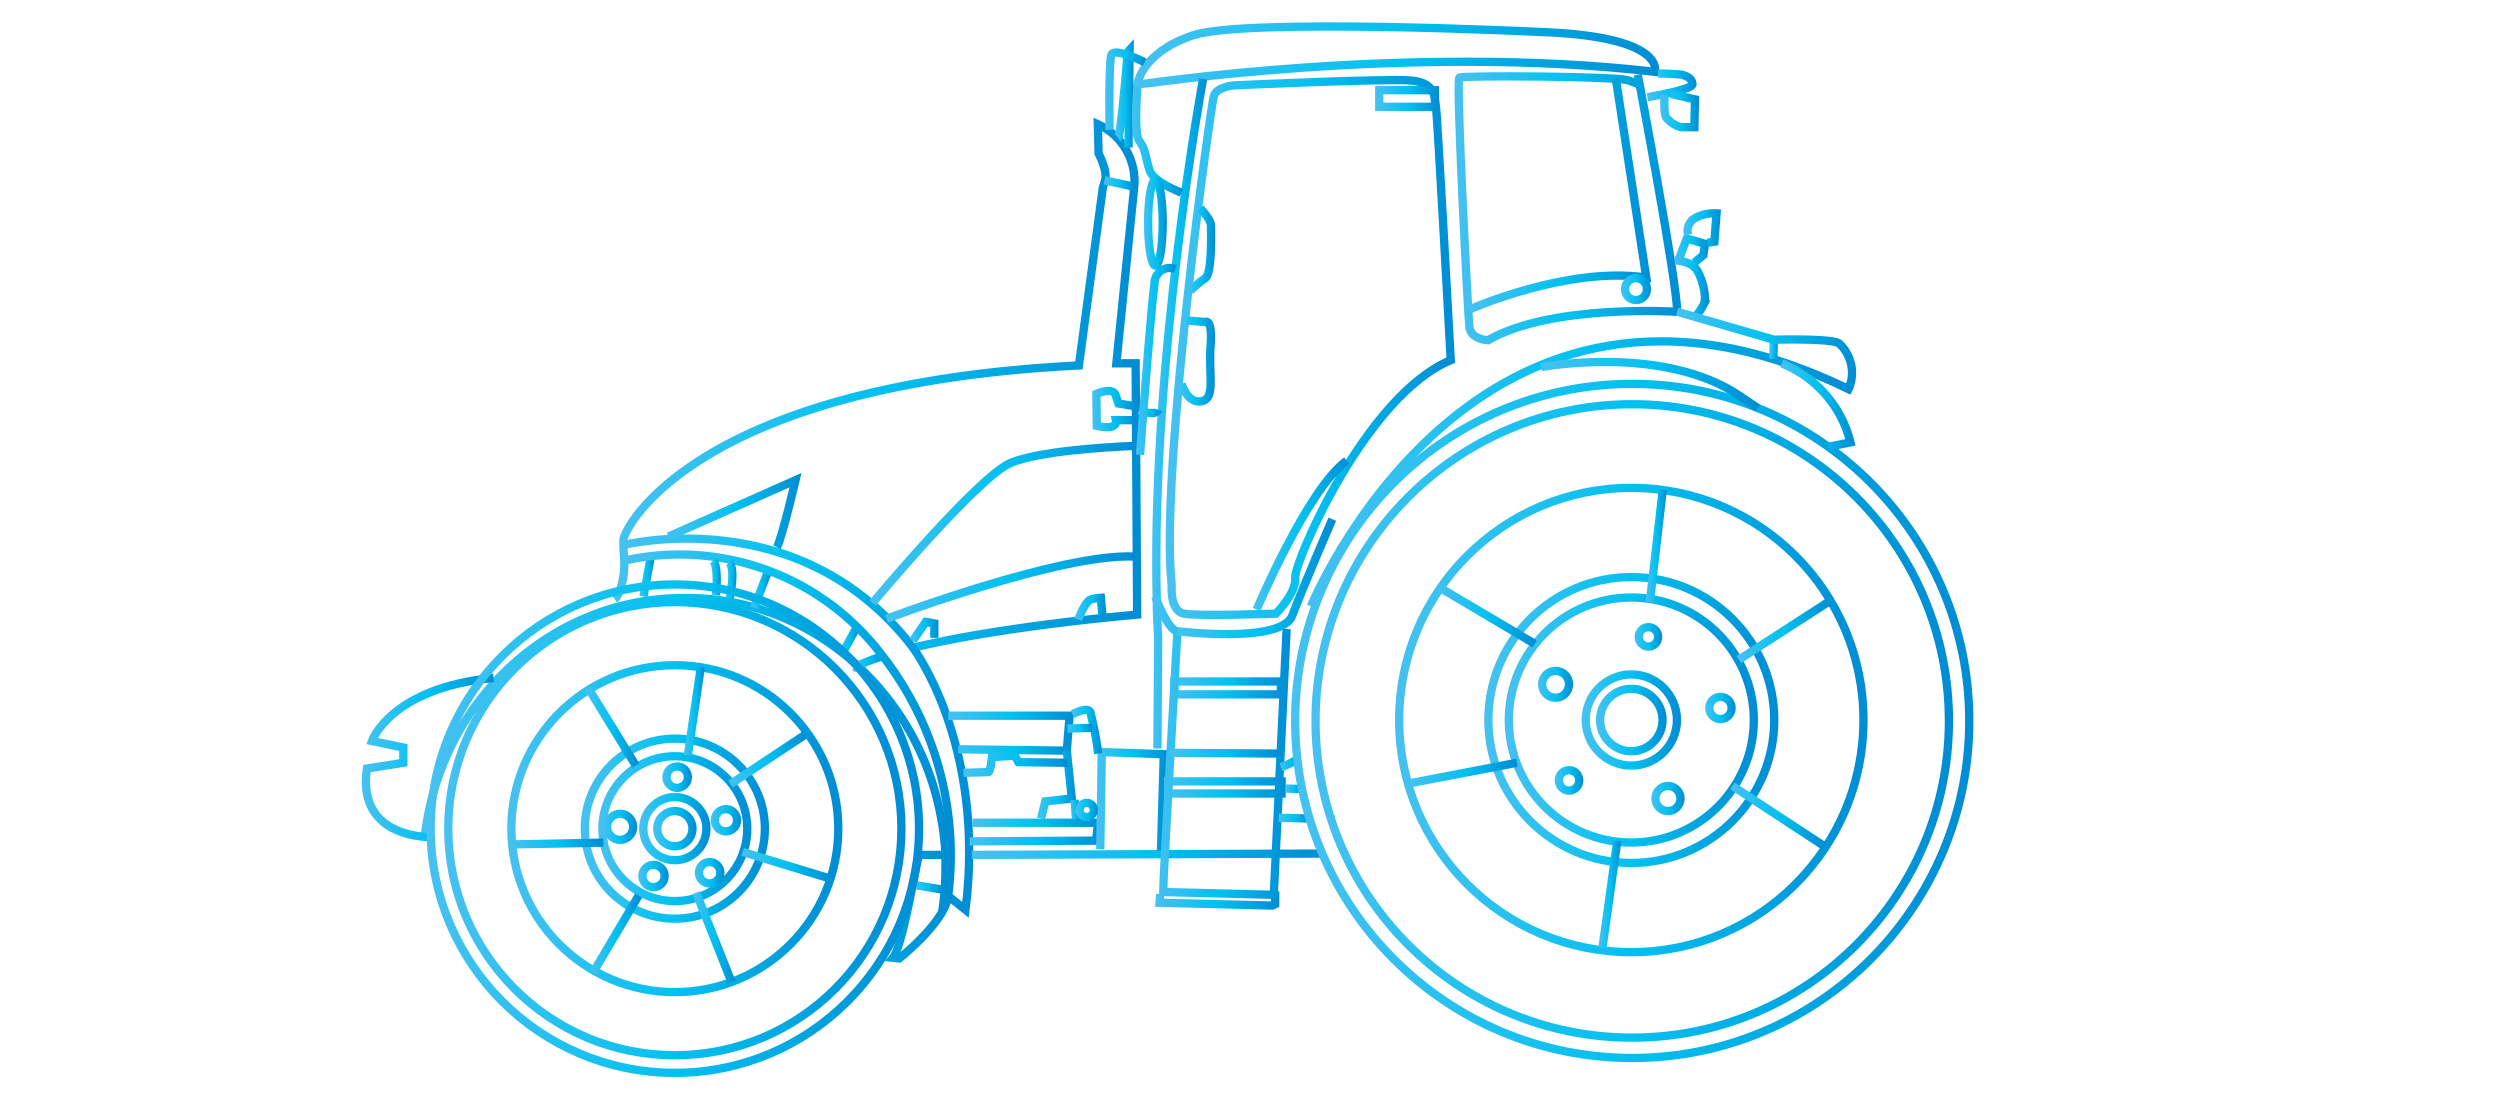 <svg id="bfe05e45-d556-48d5-a891-3e27ae378c4d" data-name="Ebene 1" xmlns="http://www.w3.org/2000/svg" xmlns:xlink="http://www.w3.org/1999/xlink" width="301" height="133" viewBox="0 0 301 133"><defs><linearGradient id="b31ff7ce-f381-4cb2-b5fa-18c594482438" x1="50.65" y1="90.6" x2="114.33" y2="90.6" gradientUnits="userSpaceOnUse"><stop offset="0" stop-color="#47c1f0"/><stop offset="0.5" stop-color="#02c1ef"/><stop offset="1" stop-color="#008cd3"/></linearGradient><linearGradient id="b7d0ea22-4bf7-4e6f-a8a2-b7267b7bd2b4" x1="102.54" y1="79.7" x2="106.43" y2="79.7" xlink:href="#b31ff7ce-f381-4cb2-b5fa-18c594482438"/><linearGradient id="a8e2d2d0-110d-4a25-963d-5af239fdcda2" x1="73.76" y1="46.32" x2="137.36" y2="46.32" xlink:href="#b31ff7ce-f381-4cb2-b5fa-18c594482438"/><linearGradient id="fa476411-3417-4c9f-bdfa-60e8ca793768" x1="74.86" y1="87.42" x2="117.17" y2="87.42" xlink:href="#b31ff7ce-f381-4cb2-b5fa-18c594482438"/><linearGradient id="ec8d35ba-1674-42c0-8ca3-3b66e5a5a9eb" x1="43.59" y1="91.2" x2="59.47" y2="91.2" xlink:href="#b31ff7ce-f381-4cb2-b5fa-18c594482438"/><linearGradient id="bbcf9d8e-8bec-458b-8028-9cad93fc2b45" x1="76.98" y1="69.5" x2="78.82" y2="69.5" xlink:href="#b31ff7ce-f381-4cb2-b5fa-18c594482438"/><linearGradient id="b43cb368-a8a7-4bb0-9ab9-fbddfb5ff254" x1="80.28" y1="61.54" x2="96.49" y2="61.54" xlink:href="#b31ff7ce-f381-4cb2-b5fa-18c594482438"/><linearGradient id="fa85f6c1-4e53-4256-a73f-084bdf628c70" x1="90.33" y1="71.04" x2="92.89" y2="71.04" xlink:href="#b31ff7ce-f381-4cb2-b5fa-18c594482438"/><linearGradient id="b222ac55-6baa-4720-b44a-1a2e0278efad" x1="100.92" y1="77.28" x2="103.44" y2="77.28" xlink:href="#b31ff7ce-f381-4cb2-b5fa-18c594482438"/><linearGradient id="bc4f5efd-d6e7-4b27-9c65-33b1a84cfce1" x1="104.68" y1="63.05" x2="136.79" y2="63.05" xlink:href="#b31ff7ce-f381-4cb2-b5fa-18c594482438"/><linearGradient id="ba425b49-c5ee-4f6f-aac3-7d3445de5ddc" x1="117.01" y1="102.85" x2="159.21" y2="102.85" xlink:href="#b31ff7ce-f381-4cb2-b5fa-18c594482438"/><linearGradient id="a40785e6-1bbf-4c89-a69a-0a369a968435" x1="160.57" y1="100.85" x2="161.57" y2="100.85" xlink:href="#b31ff7ce-f381-4cb2-b5fa-18c594482438"/><linearGradient id="fb4855b2-f915-411c-8f55-fb9dd3d2a87e" x1="157.37" y1="56.91" x2="223.2" y2="56.91" xlink:href="#b31ff7ce-f381-4cb2-b5fa-18c594482438"/><linearGradient id="bc0622e7-8a4b-4dca-a272-50b294b8335a" x1="131.45" y1="49.26" x2="136.77" y2="49.26" xlink:href="#b31ff7ce-f381-4cb2-b5fa-18c594482438"/><linearGradient id="a11f986c-547f-4a2e-ad3e-6207a0d05668" x1="132.89" y1="22.1" x2="136.62" y2="22.1" xlink:href="#b31ff7ce-f381-4cb2-b5fa-18c594482438"/><linearGradient id="beebec07-78c6-4da6-903c-682c465017e3" x1="74.92" y1="91.1" x2="114.9" y2="91.1" xlink:href="#b31ff7ce-f381-4cb2-b5fa-18c594482438"/><linearGradient id="b55cc1aa-d476-4ff5-8687-78306e54f2da" x1="116.74" y1="100.18" x2="132.78" y2="100.18" xlink:href="#b31ff7ce-f381-4cb2-b5fa-18c594482438"/><linearGradient id="a2033cc7-6cc9-41cd-8f7a-90bb64cf1d5a" x1="109.96" y1="106.8" x2="113.48" y2="106.8" xlink:href="#b31ff7ce-f381-4cb2-b5fa-18c594482438"/><linearGradient id="e0e5745c-ff36-4104-961a-67f4c1fc2d39" x1="131.98" y1="96.23" x2="140.64" y2="96.23" xlink:href="#b31ff7ce-f381-4cb2-b5fa-18c594482438"/><linearGradient id="e001071c-3e2c-4098-a1b3-74317407f106" x1="139.07" y1="108.42" x2="154.03" y2="108.42" xlink:href="#b31ff7ce-f381-4cb2-b5fa-18c594482438"/><linearGradient id="bb16b8cf-77f7-4e7d-b0c9-c90f891378b0" x1="140.14" y1="94.81" x2="154.8" y2="94.81" xlink:href="#b31ff7ce-f381-4cb2-b5fa-18c594482438"/><linearGradient id="f42b4417-fce0-410e-a21b-b0661e787e1a" x1="140.91" y1="82.82" x2="154.72" y2="82.82" xlink:href="#b31ff7ce-f381-4cb2-b5fa-18c594482438"/><linearGradient id="a8be6cf2-cf3a-457b-9c73-862127558774" x1="114.17" y1="88.28" x2="129.32" y2="88.28" xlink:href="#b31ff7ce-f381-4cb2-b5fa-18c594482438"/><linearGradient id="a38bea8f-a095-47f1-b344-ab144f6eda09" x1="124.86" y1="94.5" x2="129.59" y2="94.5" xlink:href="#b31ff7ce-f381-4cb2-b5fa-18c594482438"/><linearGradient id="b0cf8564-76d0-4b27-93f9-c11996129206" x1="115.96" y1="92.01" x2="128.53" y2="92.01" xlink:href="#b31ff7ce-f381-4cb2-b5fa-18c594482438"/><linearGradient id="a9770629-7e7e-480f-bcfe-ff9fbb93d1d0" x1="128.88" y1="97.47" x2="130.05" y2="97.47" xlink:href="#b31ff7ce-f381-4cb2-b5fa-18c594482438"/><linearGradient id="a768b0aa-0e22-4128-8ba4-aa4068dac145" x1="128.89" y1="87.89" x2="132.71" y2="87.89" xlink:href="#b31ff7ce-f381-4cb2-b5fa-18c594482438"/><linearGradient id="a9010905-32af-41c0-9880-d1cb9fa9c1ec" x1="128.51" y1="87.68" x2="131.54" y2="87.68" xlink:href="#b31ff7ce-f381-4cb2-b5fa-18c594482438"/><linearGradient id="b5528762-adf6-4c96-99a5-12d66c042fbc" x1="129.48" y1="97.52" x2="132.2" y2="97.52" xlink:href="#b31ff7ce-f381-4cb2-b5fa-18c594482438"/><linearGradient id="ee0a2c73-c4d1-4969-889e-9a6ddafcee33" x1="136.4" y1="6.69" x2="199.79" y2="6.69" xlink:href="#b31ff7ce-f381-4cb2-b5fa-18c594482438"/><linearGradient id="bc5d0c7f-6575-4bd3-97c7-eac2ffa3149e" x1="175.13" y1="25.08" x2="202.42" y2="25.08" xlink:href="#b31ff7ce-f381-4cb2-b5fa-18c594482438"/><linearGradient id="f66385d6-d9e0-4fdb-80cd-8356a8c6da3f" x1="138.71" y1="49.77" x2="145.34" y2="49.77" xlink:href="#b31ff7ce-f381-4cb2-b5fa-18c594482438"/><linearGradient id="a7f4df2b-91cb-4f17-8b42-582a5b2128a0" x1="138.62" y1="89.95" x2="155.41" y2="89.95" xlink:href="#b31ff7ce-f381-4cb2-b5fa-18c594482438"/><linearGradient id="b3fe9a6b-6879-4ab9-bbfa-ed1b440f7cc0" x1="141.7" y1="69.61" x2="160.87" y2="69.61" xlink:href="#b31ff7ce-f381-4cb2-b5fa-18c594482438"/><linearGradient id="bcd34760-e95c-4048-8528-fed530f32b72" x1="140.35" y1="41.83" x2="175.19" y2="41.83" xlink:href="#b31ff7ce-f381-4cb2-b5fa-18c594482438"/><linearGradient id="b98ad56f-e6c1-43e8-8f77-235a54d3fb0f" x1="142.95" y1="30.06" x2="146.31" y2="30.06" xlink:href="#b31ff7ce-f381-4cb2-b5fa-18c594482438"/><linearGradient id="e19825e8-6427-4a79-b402-9caf82a92e42" x1="160.25" y1="98.63" x2="160.67" y2="98.63" xlink:href="#b31ff7ce-f381-4cb2-b5fa-18c594482438"/><linearGradient id="ec2c2112-cde9-4baf-9d4a-6954c5dc871e" x1="153.95" y1="98.51" x2="157.68" y2="98.51" xlink:href="#b31ff7ce-f381-4cb2-b5fa-18c594482438"/><linearGradient id="a6ffede9-1c81-48f8-9b13-c12cccdbd924" x1="140.89" y1="90.68" x2="154.05" y2="90.68" xlink:href="#b31ff7ce-f381-4cb2-b5fa-18c594482438"/><linearGradient id="f2019685-310b-408a-b472-89f639287d8c" x1="154.07" y1="91.9" x2="156.5" y2="91.9" xlink:href="#b31ff7ce-f381-4cb2-b5fa-18c594482438"/><linearGradient id="a43f35a7-c657-422a-9467-b5869fefa97b" x1="154.8" y1="94.97" x2="156.78" y2="94.97" xlink:href="#b31ff7ce-f381-4cb2-b5fa-18c594482438"/><linearGradient id="a2950c8f-174c-43f9-91b0-5b7d22d5f3ec" x1="85.49" y1="69.45" x2="86.8" y2="69.45" xlink:href="#b31ff7ce-f381-4cb2-b5fa-18c594482438"/><linearGradient id="bf271da9-1fb5-42a7-90e9-cd755c540d1c" x1="87.38" y1="69.72" x2="88.68" y2="69.72" xlink:href="#b31ff7ce-f381-4cb2-b5fa-18c594482438"/><linearGradient id="a5d2ebe3-9d7b-4711-8e34-403d74c5b18e" x1="109.5" y1="75.86" x2="112.99" y2="75.86" xlink:href="#b31ff7ce-f381-4cb2-b5fa-18c594482438"/><linearGradient id="f918e5be-f17f-4a99-b419-5a704ae02c5b" x1="129.36" y1="73.12" x2="133.23" y2="73.12" xlink:href="#b31ff7ce-f381-4cb2-b5fa-18c594482438"/><linearGradient id="e184fa07-bc18-4195-94ba-d1d1cd8cdcac" x1="136.94" y1="49.59" x2="139.91" y2="49.59" xlink:href="#b31ff7ce-f381-4cb2-b5fa-18c594482438"/><linearGradient id="fc819639-a632-4670-a718-16c07a5b0f0e" x1="136.75" y1="43.29" x2="141.67" y2="43.29" xlink:href="#b31ff7ce-f381-4cb2-b5fa-18c594482438"/><linearGradient id="f8227efe-a2e3-43e1-81e3-f6830235d0da" x1="150.84" y1="64.32" x2="162.42" y2="64.32" xlink:href="#b31ff7ce-f381-4cb2-b5fa-18c594482438"/><linearGradient id="a4cc52f5-c74b-4b09-bdc0-8f8e71ee355f" x1="176.75" y1="23.56" x2="198.75" y2="23.56" xlink:href="#b31ff7ce-f381-4cb2-b5fa-18c594482438"/><linearGradient id="bad465a6-7d4d-46ef-a3ac-82feaeec4dd4" x1="201.64" y1="34.75" x2="205.76" y2="34.75" xlink:href="#b31ff7ce-f381-4cb2-b5fa-18c594482438"/><linearGradient id="b6ac9d35-9d5a-4175-81e4-85482b823e44" x1="198.27" y1="10.28" x2="204.27" y2="10.28" xlink:href="#b31ff7ce-f381-4cb2-b5fa-18c594482438"/><linearGradient id="a8a52f1c-4c57-41d2-b114-fd5580be5c88" x1="199.89" y1="13.32" x2="204.6" y2="13.32" xlink:href="#b31ff7ce-f381-4cb2-b5fa-18c594482438"/><linearGradient id="f2404a2f-57ec-463e-8e40-8aa7f2da5ca2" x1="201.59" y1="30.06" x2="205.8" y2="30.06" xlink:href="#b31ff7ce-f381-4cb2-b5fa-18c594482438"/><linearGradient id="a6f0ffcf-72be-464f-9e4e-7d3dae3a2f8b" x1="202.68" y1="27.45" x2="207.2" y2="27.45" xlink:href="#b31ff7ce-f381-4cb2-b5fa-18c594482438"/><linearGradient id="fa501e86-f178-4b59-a23a-8cbed9446df8" x1="165.56" y1="11.86" x2="173.26" y2="11.86" xlink:href="#b31ff7ce-f381-4cb2-b5fa-18c594482438"/><linearGradient id="fe03c1fe-4a22-4736-819c-5bc8441d4f56" x1="195.14" y1="34.81" x2="198.79" y2="34.81" xlink:href="#b31ff7ce-f381-4cb2-b5fa-18c594482438"/><linearGradient id="aac103b4-1ae2-46e9-9aae-9fff11987d87" x1="141.79" y1="43.46" x2="146.3" y2="43.46" xlink:href="#b31ff7ce-f381-4cb2-b5fa-18c594482438"/><linearGradient id="baf6fac6-81db-4e7a-8d88-68427c0b3bfe" x1="134.35" y1="11.37" x2="136.55" y2="11.37" xlink:href="#b31ff7ce-f381-4cb2-b5fa-18c594482438"/><linearGradient id="f6159640-1378-4d43-b0a6-9e6d4504410f" x1="133.07" y1="10.74" x2="138.03" y2="10.74" xlink:href="#b31ff7ce-f381-4cb2-b5fa-18c594482438"/><linearGradient id="e934f08e-0a0d-41d2-b6dc-94da7b96461e" x1="136.29" y1="17.1" x2="142.5" y2="17.1" xlink:href="#b31ff7ce-f381-4cb2-b5fa-18c594482438"/><linearGradient id="aced0575-ed4a-4d6e-8144-74b5042cf659" x1="137.73" y1="26.83" x2="140.5" y2="26.83" xlink:href="#b31ff7ce-f381-4cb2-b5fa-18c594482438"/><linearGradient id="b8dc1dd0-a788-4cfd-a358-943af373d85e" x1="155.44" y1="86.8" x2="237.6" y2="86.8" xlink:href="#b31ff7ce-f381-4cb2-b5fa-18c594482438"/><linearGradient id="a9351de4-4174-43da-9598-ea60f50a387b" x1="157.89" y1="86.8" x2="235.15" y2="86.8" xlink:href="#b31ff7ce-f381-4cb2-b5fa-18c594482438"/><linearGradient id="be8cf08d-0507-4325-b80e-01f2950d7d65" x1="178.69" y1="86.69" x2="214.12" y2="86.69" xlink:href="#b31ff7ce-f381-4cb2-b5fa-18c594482438"/><linearGradient id="e595fb87-d005-425e-8d0c-f2ecb4952e09" x1="167.96" y1="86.69" x2="224.85" y2="86.69" xlink:href="#b31ff7ce-f381-4cb2-b5fa-18c594482438"/><linearGradient id="a838abdb-1ef3-4a29-87cd-07a70f4c177e" x1="181.16" y1="86.69" x2="211.65" y2="86.69" xlink:href="#b31ff7ce-f381-4cb2-b5fa-18c594482438"/><linearGradient id="bb5a52b4-9bf7-494a-a02f-eaa136fcd71d" x1="190.42" y1="86.69" x2="202.4" y2="86.69" xlink:href="#b31ff7ce-f381-4cb2-b5fa-18c594482438"/><linearGradient id="a8ede568-376b-4cb1-acf9-a8a07869b741" x1="192.15" y1="86.69" x2="200.67" y2="86.69" xlink:href="#b31ff7ce-f381-4cb2-b5fa-18c594482438"/><linearGradient id="fb61f072-4654-4a22-8377-d9fa6f3f162c" x1="214.34" y1="48.79" x2="223.38" y2="48.79" xlink:href="#b31ff7ce-f381-4cb2-b5fa-18c594482438"/><linearGradient id="bb710a0b-2d43-4b07-9af3-afe1b65829f3" x1="185.47" y1="46.31" x2="211.9" y2="46.31" xlink:href="#b31ff7ce-f381-4cb2-b5fa-18c594482438"/><linearGradient id="bf6aa37b-ec4a-404a-958b-7f31888d11c2" x1="213.01" y1="42.05" x2="214.06" y2="42.05" xlink:href="#b31ff7ce-f381-4cb2-b5fa-18c594482438"/><linearGradient id="ba91dd10-944b-4fc2-9e91-44f66443bef5" x1="201.78" y1="42.07" x2="223.53" y2="42.07" xlink:href="#b31ff7ce-f381-4cb2-b5fa-18c594482438"/><linearGradient id="fde5a299-850d-4dee-8e0f-760d7f054388" x1="51.34" y1="99.77" x2="111.15" y2="99.77" xlink:href="#b31ff7ce-f381-4cb2-b5fa-18c594482438"/><linearGradient id="a408175d-7d02-41ca-8dff-beb8c006dd06" x1="53.47" y1="99.77" x2="109.03" y2="99.77" xlink:href="#b31ff7ce-f381-4cb2-b5fa-18c594482438"/><linearGradient id="f20cc618-7632-4de5-98e9-b6183a47219f" x1="69.9" y1="99.77" x2="92.59" y2="99.77" xlink:href="#b31ff7ce-f381-4cb2-b5fa-18c594482438"/><linearGradient id="ba0f2c67-cce3-4adf-b3f2-72e1a42a2c01" x1="61.07" y1="99.77" x2="101.43" y2="99.77" xlink:href="#b31ff7ce-f381-4cb2-b5fa-18c594482438"/><linearGradient id="b7ce8fc6-faf0-45ec-98fa-95060d9d3f7e" x1="72.03" y1="99.77" x2="90.47" y2="99.77" xlink:href="#b31ff7ce-f381-4cb2-b5fa-18c594482438"/><linearGradient id="be0bd33b-1278-4b6d-a9c5-7624fc39bd49" x1="76.95" y1="99.77" x2="85.55" y2="99.77" xlink:href="#b31ff7ce-f381-4cb2-b5fa-18c594482438"/><linearGradient id="f902d9bd-0eed-4616-a08d-4a0e45f3ca03" x1="78.62" y1="99.77" x2="83.87" y2="99.77" xlink:href="#b31ff7ce-f381-4cb2-b5fa-18c594482438"/><linearGradient id="fb84edb8-6b37-4ce3-b475-48c8790c3375" x1="79.74" y1="93.57" x2="83.31" y2="93.57" xlink:href="#b31ff7ce-f381-4cb2-b5fa-18c594482438"/><linearGradient id="ea9e71ed-e91f-41ce-a44a-37958ef64b9d" x1="85.56" y1="98.76" x2="89.24" y2="98.76" xlink:href="#b31ff7ce-f381-4cb2-b5fa-18c594482438"/><linearGradient id="b88565e4-263f-49bc-a4a0-da2ac032ba75" x1="83.66" y1="105.08" x2="87.23" y2="105.08" xlink:href="#b31ff7ce-f381-4cb2-b5fa-18c594482438"/><linearGradient id="a61143b5-3bb4-4423-a8b7-8b22280552af" x1="76.84" y1="105.47" x2="80.52" y2="105.47" xlink:href="#b31ff7ce-f381-4cb2-b5fa-18c594482438"/><linearGradient id="fcb48707-2b79-4c66-ad73-82620ceb65b1" x1="72.59" y1="99.55" x2="76.72" y2="99.55" xlink:href="#b31ff7ce-f381-4cb2-b5fa-18c594482438"/><linearGradient id="f8534e41-e9e4-4865-881b-eeeb312766e0" x1="196.8" y1="76.68" x2="200.15" y2="76.68" xlink:href="#b31ff7ce-f381-4cb2-b5fa-18c594482438"/><linearGradient id="bf0af088-80ae-4c12-aefe-61fb602b6f08" x1="205.3" y1="85.24" x2="208.98" y2="85.24" xlink:href="#b31ff7ce-f381-4cb2-b5fa-18c594482438"/><linearGradient id="eed74221-e47f-48d0-ace3-c7280781b50c" x1="198.81" y1="96.14" x2="202.83" y2="96.14" xlink:href="#b31ff7ce-f381-4cb2-b5fa-18c594482438"/><linearGradient id="f33995ac-1638-4330-a0f1-d6be7b7f90b2" x1="187.18" y1="93.96" x2="190.64" y2="93.96" xlink:href="#b31ff7ce-f381-4cb2-b5fa-18c594482438"/><linearGradient id="a9fb777a-efa9-4958-87cb-0f0066543322" x1="185.17" y1="82.39" x2="189.41" y2="82.39" xlink:href="#b31ff7ce-f381-4cb2-b5fa-18c594482438"/><linearGradient id="be40ad75-9b64-4ecb-8105-63cadfb29204" x1="106.56" y1="70.73" x2="136.62" y2="70.73" xlink:href="#b31ff7ce-f381-4cb2-b5fa-18c594482438"/><linearGradient id="a01ab401-57a3-42c4-ae60-8c2a872490ab" x1="70.42" y1="87.53" x2="76.98" y2="87.53" xlink:href="#b31ff7ce-f381-4cb2-b5fa-18c594482438"/><linearGradient id="a9c10f9f-258b-42d7-8e1a-50106cf3868e" x1="82.32" y1="85.63" x2="84.87" y2="85.63" xlink:href="#b31ff7ce-f381-4cb2-b5fa-18c594482438"/><linearGradient id="af687c28-96fc-47a1-8ebd-be1684b7af17" x1="87.68" y1="91.44" x2="97.18" y2="91.44" xlink:href="#b31ff7ce-f381-4cb2-b5fa-18c594482438"/><linearGradient id="a0080230-5228-4fb1-94c6-3179d3c04b74" x1="83.35" y1="112.85" x2="88.53" y2="112.85" xlink:href="#b31ff7ce-f381-4cb2-b5fa-18c594482438"/><linearGradient id="eb3cfdb1-94e7-4cbb-aca5-bb8ee37750a9" x1="70.98" y1="112.46" x2="77.32" y2="112.46" xlink:href="#b31ff7ce-f381-4cb2-b5fa-18c594482438"/><linearGradient id="a69e5b11-4449-42e5-9292-49341a62d7e0" x1="61.45" y1="101.56" x2="72.65" y2="101.56" xlink:href="#b31ff7ce-f381-4cb2-b5fa-18c594482438"/><linearGradient id="eed40d21-d732-47af-b78c-547a72abdfe4" x1="89.26" y1="104.19" x2="100.18" y2="104.19" xlink:href="#b31ff7ce-f381-4cb2-b5fa-18c594482438"/><linearGradient id="f1307ada-da0e-405b-99d9-63944b3f8979" x1="198.14" y1="65.73" x2="200.7" y2="65.73" xlink:href="#b31ff7ce-f381-4cb2-b5fa-18c594482438"/><linearGradient id="efd16029-0db4-4ce1-8053-e5ca49c3c9f0" x1="209.1" y1="75.96" x2="220.38" y2="75.96" xlink:href="#b31ff7ce-f381-4cb2-b5fa-18c594482438"/><linearGradient id="ae0549b4-ab22-4b5a-80db-8db04d426b9d" x1="208.32" y1="98.26" x2="219.93" y2="98.26" xlink:href="#b31ff7ce-f381-4cb2-b5fa-18c594482438"/><linearGradient id="bec091d3-e8fb-46a1-b282-f364b34cb669" x1="192.44" y1="107.65" x2="195.22" y2="107.65" xlink:href="#b31ff7ce-f381-4cb2-b5fa-18c594482438"/><linearGradient id="acecc608-be91-4512-84b3-0ce220772d7a" x1="169.7" y1="93.06" x2="182.75" y2="93.06" xlink:href="#b31ff7ce-f381-4cb2-b5fa-18c594482438"/><linearGradient id="aa27726c-e862-45a8-9197-787c99683571" x1="173.01" y1="74.11" x2="185.03" y2="74.11" xlink:href="#b31ff7ce-f381-4cb2-b5fa-18c594482438"/></defs><title>Zeichenfläche 1</title><g id="e8be6acb-a958-4c4b-93ca-2e00b2a65349" data-name="Agrarfahrzeuge"><path d="M113.46,109.68a35.11,35.11,0,0,0,.37-5.05c0-.57,0-1.13,0-1.7s-.08-1.27-.15-1.89a21.19,21.19,0,0,0-.3-2.14,32.86,32.86,0,0,0-10.1-18.73,22,22,0,0,0-1.8-1.53,30.54,30.54,0,0,0-10.62-5.49A29.79,29.79,0,0,0,82.37,72C67,72,54.23,83.39,51.47,98.52c-.13.68-.23,1.37-.31,2.07a.76.76,0,0,0,0,.15" style="fill:none;stroke-miterlimit:10;stroke:url(#b31ff7ce-f381-4cb2-b5fa-18c594482438)"/><path d="M102.74,80.41l.23-.11A22,22,0,0,1,106.28,79" style="fill:none;stroke-miterlimit:10;stroke:url(#b7d0ea22-4bf7-4e6f-a8a2-b7267b7bd2b4)"/><path d="M109.91,78c10.79-2.64,27-4,27-4l-.18-30.26h-2.32l2.15-21.23a7.52,7.52,0,0,0-4.38-7.55l.09,3.52c1.2,2.41.77,3.26.77,3.26l-.26.86L129.9,44c-46.41,2.31-54.84,19.76-54.84,21,0,.21,0,.42,0,.67,0,.55.08,1.21.09,1.9a9.11,9.11,0,0,1-.2,2.42c-.43,1.8-.94,2.15-.94,2.15" style="fill:none;stroke-miterlimit:10;stroke:url(#a8e2d2d0-110d-4a25-963d-5af239fdcda2)"/><path d="M75,65.63s21.23-5.41,34.81,12.2c0,0,8.93,11.61,6.44,31.72l-2.15-1.72" style="fill:none;stroke-miterlimit:10;stroke:url(#fa476411-3417-4c9f-bdfa-60e8ca793768)"/><path d="M52,100.78s-9.11.35-7.82-8.25l4.38-.69V90l-3.78-.78S47,82.82,59.42,81.62" style="fill:none;stroke-miterlimit:10;stroke:url(#ec8d35ba-1674-42c0-8ca3-3b66e5a5a9eb)"/><line x1="77.47" y1="71.82" x2="78.33" y2="67.18" style="fill:none;stroke-miterlimit:10;stroke:url(#bbcf9d8e-8bec-458b-8028-9cad93fc2b45)"/><path d="M80.48,64.6l15.3-6.79s-1.64,7-2.24,8.08" style="fill:none;stroke-miterlimit:10;stroke:url(#b43cb368-a8a7-4bb0-9ab9-fbddfb5ff254)"/><line x1="92.43" y1="68.9" x2="90.79" y2="73.19" style="fill:none;stroke-miterlimit:10;stroke:url(#fa85f6c1-4e53-4256-a73f-084bdf628c70)"/><line x1="101.36" y1="78.78" x2="103" y2="75.77" style="fill:none;stroke-miterlimit:10;stroke:url(#b222ac55-6baa-4720-b44a-1a2e0278efad)"/><path d="M105.06,72.59s12.63-15.12,16.59-16.84,15.12-2.07,15.12-2.07" style="fill:none;stroke-miterlimit:10;stroke:url(#bc4f5efd-d6e7-4b27-9c65-33b1a84cfce1)"/><polyline points="117.01 102.93 140.25 102.84 153.6 102.79 159.21 102.77" style="fill:none;stroke-miterlimit:10;stroke:url(#ba425b49-c5ee-4f6f-aac3-7d3445de5ddc)"/><line x1="161.07" y1="100.86" x2="161.07" y2="100.85" style="fill:none;stroke-miterlimit:10;stroke:url(#a40785e6-1bbf-4c89-a69a-0a369a968435)"/><path d="M157.83,73S177.6,24.55,223,47.07" style="fill:none;stroke-miterlimit:10;stroke:url(#fb4855b2-f915-411c-8f55-fb9dd3d2a87e)"/><path d="M136.77,50.59h-2.4s.34,1.29-2.32.69L132,47.41s2-.86,2.32.17l.34,1,2.07.35" style="fill:none;stroke-miterlimit:10;stroke:url(#bc0622e7-8a4b-4dca-a272-50b294b8335a)"/><line x1="132.99" y1="21.71" x2="136.51" y2="22.48" style="fill:none;stroke-miterlimit:10;stroke:url(#a11f986c-547f-4a2e-ad3e-6207a0d05668)"/><path d="M114.69,102.93h-4c-.26,0-1.9,10.83-3.18,12.38l.77.08s5.48-4.33,5.88-7.53A39.07,39.07,0,0,0,106.28,79l-.11-.14a30.53,30.53,0,0,0-31-11.36h0" style="fill:none;stroke-miterlimit:10;stroke:url(#beebec07-78c6-4da6-903c-682c465017e3)"/><polyline points="117.09 99.06 132.22 99.06 131.96 101.21 116.75 101.3" style="fill:none;stroke-miterlimit:10;stroke:url(#b55cc1aa-d476-4ff5-8687-78306e54f2da)"/><polyline points="110.04 106.54 113.14 107.06 113.48 107.06" style="fill:none;stroke-miterlimit:10;stroke:url(#a2033cc7-6cc9-41cd-8f7a-90bb64cf1d5a)"/><polyline points="132.47 102.24 132.65 90.55 140.12 90.81 139.78 102.41" style="fill:none;stroke-miterlimit:10;stroke:url(#e0e5745c-ff36-4104-961a-67f4c1fc2d39)"/><polyline points="139.69 107.66 139.61 108.69 153.19 109.03 153.53 108.86 153.53 107.31" style="fill:none;stroke-miterlimit:10;stroke:url(#e001071c-3e2c-4098-a1b3-74317407f106)"/><rect x="140.64" y="94.08" width="13.66" height="1.46" style="fill:none;stroke-miterlimit:10;stroke:url(#bb16b8cf-77f7-4e7d-b0c9-c90f891378b0)"/><rect x="141.41" y="82.05" width="12.81" height="1.55" style="fill:none;stroke-miterlimit:10;stroke:url(#f42b4417-fce0-410e-a21b-b0661e787e1a)"/><polyline points="114.17 86.17 128.78 86.17 128.44 90.38 115.37 90.21" style="fill:none;stroke-miterlimit:10;stroke:url(#a8be6cf2-cf3a-457b-9c73-862127558774)"/><polyline points="125.34 98.55 125.86 96.48 129.04 96.14 128.44 90.38" style="fill:none;stroke-miterlimit:10;stroke:url(#a38bea8f-a095-47f1-b344-ab144f6eda09)"/><path d="M116,93.05l3-.09c.26,0,.43-1.8.43-1.8l2.75-.18.43.78,5.93.08" style="fill:none;stroke-miterlimit:10;stroke:url(#b0cf8564-76d0-4b27-93f9-c11996129206)"/><line x1="129.38" y1="96.31" x2="129.55" y2="98.63" style="fill:none;stroke-miterlimit:10;stroke:url(#a9770629-7e7e-480f-bcfe-ff9fbb93d1d0)"/><path d="M129.12,86s1.81-1,2.15-.26a39.6,39.6,0,0,1,.95,5" style="fill:none;stroke-miterlimit:10;stroke:url(#a768b0aa-0e22-4128-8ba4-aa4068dac145)"/><line x1="128.52" y1="87.72" x2="131.53" y2="87.63" style="fill:none;stroke-miterlimit:10;stroke:url(#a9010905-32af-41c0-9880-d1cb9fa9c1ec)"/><circle cx="130.84" cy="97.52" r="0.86" style="fill:none;stroke-miterlimit:10;stroke:url(#b5528762-adf6-4c96-99a5-12d66c042fbc)"/><path d="M136.94,10.2c.26,0,32.66-5,62.31-1.55,0,0,1.46-4.3-14-4.81,0,0-35.4-1.72-41.68.43S136.94,10.2,136.94,10.2Z" style="fill:none;stroke-miterlimit:10;stroke:url(#ee0a2c73-c4d1-4969-889e-9a6ddafcee33)"/><path d="M197.19,9s4.81,25.27,4.73,28.54c0,0-15.13-1-22.78,3.43,0,0-2.06-.08-2.23-1.63s-1.63-29.73-1.21-30,19-.17,20.37.34l1.38.52" style="fill:none;stroke-miterlimit:10;stroke:url(#bc5d0c7f-6575-4bd3-97c7-eac2ffa3149e)"/><path d="M144.85,9.51s-6.28,33.8-5.58,62.74c0,1.53.09,3,.17,4.55l-.09,13.32" style="fill:none;stroke-miterlimit:10;stroke:url(#f66385d6-d9e0-4fdb-80cd-8356a8c6da3f)"/><path d="M139.09,71.82s1.46,4,2.67,4.21c0,0-1.72,29.74-1.72,31.37l13.32.34,1.55-32" style="fill:none;stroke-miterlimit:10;stroke:url(#a7f4df2b-91cb-4f17-8b42-582a5b2128a0)"/><path d="M141.76,76s12.54,1.55,13.83-1.89,4.82-11.6,4.82-11.6" style="fill:none;stroke-miterlimit:10;stroke:url(#b3fe9a6b-6879-4ab9-bbfa-ed1b440f7cc0)"/><path d="M148.55,10.28s-2.07.17-2.41,1.29-6.53,45.12-5.07,58.87c0,0-.26,3.1,1.46,3.44s11.09,0,11.09,0,2.49-2.49,2.32-4.3,8.51-22,18.73-26.21c0,0-1.63-30-1.8-30.68s.17-2.75-3-3S148.55,10.28,148.55,10.28Z" style="fill:none;stroke-miterlimit:10;stroke:url(#bcd34760-e95c-4048-8528-fed530f32b72)"/><path d="M144.51,25.07s1.29,1.37,1.29,2.06.17,5.76-.69,6.36A16.75,16.75,0,0,0,143.3,35" style="fill:none;stroke-miterlimit:10;stroke:url(#b98ad56f-e6c1-43e8-8f77-235a54d3fb0f)"/><line x1="160.66" y1="98.63" x2="160.26" y2="98.62" style="fill:none;stroke-miterlimit:10;stroke:url(#e19825e8-6427-4a79-b402-9caf82a92e42)"/><line x1="157.67" y1="98.55" x2="153.96" y2="98.46" style="fill:none;stroke-miterlimit:10;stroke:url(#ec2c2112-cde9-4baf-9d4a-6954c5dc871e)"/><line x1="140.9" y1="90.64" x2="154.05" y2="90.73" style="fill:none;stroke-miterlimit:10;stroke:url(#a6ffede9-1c81-48f8-9b13-c12cccdbd924)"/><path d="M154.22,92.36a7.32,7.32,0,0,0,2-1" style="fill:none;stroke-miterlimit:10;stroke:url(#f2019685-310b-408a-b472-89f639287d8c)"/><line x1="156.76" y1="95" x2="154.82" y2="94.94" style="fill:none;stroke-miterlimit:10;stroke:url(#a43f35a7-c657-422a-9467-b5869fefa97b)"/><path d="M86.19,71.65s.39-3.29-.32-4.13" style="fill:none;stroke-miterlimit:10;stroke:url(#a2950c8f-174c-43f9-91b0-5b7d22d5f3ec)"/><path d="M87.87,72s.77-3.67-.13-4.32" style="fill:none;stroke-miterlimit:10;stroke:url(#bf271da9-1fb5-42a7-90e9-cd755c540d1c)"/><polyline points="109.92 77.13 111.46 74.87 112.49 75.06 112.49 76.8" style="fill:none;stroke-miterlimit:10;stroke:url(#a5d2ebe3-9d7b-4711-8e34-403d74c5b18e)"/><path d="M129.83,74.61s.78-2.25,1.55-2.45a5.47,5.47,0,0,1,1.16-.19l.19,2.06" style="fill:none;stroke-miterlimit:10;stroke:url(#f918e5be-f17f-4a99-b419-5a704ae02c5b)"/><path d="M137.12,49.41s2.06.77,2.32-.07" style="fill:none;stroke-miterlimit:10;stroke:url(#e184fa07-bc18-4195-94ba-d1d1cd8cdcac)"/><path d="M141.5,32.39A1.84,1.84,0,0,0,139,34.13c-.39,2.52-1.74,20.63-1.74,20.63" style="fill:none;stroke-miterlimit:10;stroke:url(#fc819639-a632-4670-a718-16c07a5b0f0e)"/><path d="M151.3,73.39s6.12-14.51,10.83-17.92" style="fill:none;stroke-miterlimit:10;stroke:url(#f8227efe-a2e3-43e1-81e3-f6830235d0da)"/><path d="M177,37.23s11.73-5.22,21.21-3.81L194.55,9.51" style="fill:none;stroke-miterlimit:10;stroke:url(#a4cc52f5-c74b-4b09-bdc0-8f8e71ee355f)"/><path d="M201.64,31.36s2,0,2.71,1.23,1.16,3.28.77,4.06a7,7,0,0,1-.84,1.29l-.51.25" style="fill:none;stroke-miterlimit:10;stroke:url(#bad465a6-7d4d-46ef-a3ac-82feaeec4dd4)"/><path d="M198.35,11.7s5.42-.9,5.42-1.55-.65-1-1.29-1.16a26.12,26.12,0,0,0-2.84-.13" style="fill:none;stroke-miterlimit:10;stroke:url(#b6ac9d35-9d5a-4175-81e4-85482b823e44)"/><path d="M200.41,11.44s-.13,2.32.2,2.71a3.35,3.35,0,0,0,1.8,1.16H204l.07-3.35-2.9-.65" style="fill:none;stroke-miterlimit:10;stroke:url(#a8a52f1c-4c57-41d2-b114-fd5580be5c88)"/><path d="M202.09,31.43c0-.2,1-2.71,1-2.71l2.19.64-.2,1.36-1.09.9" style="fill:none;stroke-miterlimit:10;stroke:url(#f2404a2f-57ec-463e-8e40-8aa7f2da5ca2)"/><path d="M203.25,28.27a1.75,1.75,0,0,1,.71-1.94,4.72,4.72,0,0,1,2.71-.64l-.26,3.41-.84.13" style="fill:none;stroke-miterlimit:10;stroke:url(#a6f0ffcf-72be-464f-9e4e-7d3dae3a2f8b)"/><rect x="166.06" y="10.86" width="6.7" height="2" style="fill:none;stroke-miterlimit:10;stroke:url(#fa501e86-f178-4b59-a23a-8cbed9446df8)"/><circle cx="196.97" cy="34.81" r="1.32" style="fill:none;stroke-miterlimit:10;stroke:url(#fe03c1fe-4a22-4736-819c-5bc8441d4f56)"/><path d="M142.92,38.58l2.19.19s.9-.58.64,2.9.65,6.32-1.09,6.64-2.39-2.12-2.39-2.12" style="fill:none;stroke-miterlimit:10;stroke:url(#aac103b4-1ae2-46e9-9aae-9fff11987d87)"/><path d="M134.62,16.64c.26-.17,1.08-9,1.08-9.71A1.15,1.15,0,0,1,136,6l-.13,11.77" style="fill:none;stroke-miterlimit:10;stroke:url(#baf6fac6-81db-4e7a-8d88-68427c0b3bfe)"/><path d="M133.59,15.65s-.13-8.12.22-9.06,4,.9,4,.9" style="fill:none;stroke-miterlimit:10;stroke:url(#f6159640-1378-4d43-b0a6-9e6d4504410f)"/><path d="M136.94,10.58s-.47,5.59.26,6.45.73,2.06,1.21,3.48,3.52,2.54,3.86,2.71" style="fill:none;stroke-miterlimit:10;stroke:url(#e934f08e-0a0d-41d2-b6dc-94da7b96461e)"/><ellipse cx="139.11" cy="26.83" rx="0.88" ry="5.16" style="fill:none;stroke-miterlimit:10;stroke:url(#aced0575-ed4a-4d6e-8144-74b5042cf659)"/><circle cx="196.52" cy="86.8" r="40.58" style="fill:none;stroke-miterlimit:10;stroke:url(#b8dc1dd0-a788-4cfd-a358-943af373d85e)"/><circle cx="196.52" cy="86.8" r="38.13" style="fill:none;stroke-miterlimit:10;stroke:url(#a9351de4-4174-43da-9598-ea60f50a387b)"/><circle cx="196.41" cy="86.69" r="17.21" style="fill:none;stroke-miterlimit:10;stroke:url(#be8cf08d-0507-4325-b80e-01f2950d7d65)"/><circle cx="196.41" cy="86.69" r="27.95" style="fill:none;stroke-miterlimit:10;stroke:url(#e595fb87-d005-425e-8d0c-f2ecb4952e09)"/><circle cx="196.41" cy="86.69" r="14.75" style="fill:none;stroke-miterlimit:10;stroke:url(#a838abdb-1ef3-4a29-87cd-07a70f4c177e)"/><circle cx="196.41" cy="86.69" r="5.49" style="fill:none;stroke-miterlimit:10;stroke:url(#bb5a52b4-9bf7-494a-a02f-eaa136fcd71d)"/><circle cx="196.41" cy="86.69" r="3.76" style="fill:none;stroke-miterlimit:10;stroke:url(#a8ede568-376b-4cb1-acf9-a8a07869b741)"/><path d="M214.52,43.76a13.79,13.79,0,0,1,8.27,9.5l-2.66.54" style="fill:none;stroke-miterlimit:10;stroke:url(#fb61f072-4654-4a22-8377-d9fa6f3f162c)"/><path d="M185.56,44.2s14.64-2.79,23.92,3.47l2.14,1.45" style="fill:none;stroke-miterlimit:10;stroke:url(#bb710a0b-2d43-4b07-9af3-afe1b65829f3)"/><line x1="213.56" y1="40.9" x2="213.51" y2="43.2" style="fill:none;stroke-miterlimit:10;stroke:url(#bf6aa37b-ec4a-404a-958b-7f31888d11c2)"/><path d="M222.45,46.89l.39-.83a4.83,4.83,0,0,0-1.41-4.71c-.91-.64-7.87-.45-7.87-.45l-11.64-3.37" style="fill:none;stroke-miterlimit:10;stroke:url(#ba91dd10-944b-4fc2-9e91-44f66443bef5)"/><circle cx="81.25" cy="99.77" r="29.4" style="fill:none;stroke-miterlimit:10;stroke:url(#fde5a299-850d-4dee-8e0f-760d7f054388)"/><circle cx="81.25" cy="99.77" r="27.28" style="fill:none;stroke-miterlimit:10;stroke:url(#a408175d-7d02-41ca-8dff-beb8c006dd06)"/><circle cx="81.25" cy="99.77" r="10.84" style="fill:none;stroke-miterlimit:10;stroke:url(#f20cc618-7632-4de5-98e9-b6183a47219f)"/><circle cx="81.25" cy="99.77" r="19.68" style="fill:none;stroke-miterlimit:10;stroke:url(#ba0f2c67-cce3-4adf-b3f2-72e1a42a2c01)"/><circle cx="81.25" cy="99.77" r="8.72" style="fill:none;stroke-miterlimit:10;stroke:url(#b7ce8fc6-faf0-45ec-98fa-95060d9d3f7e)"/><circle cx="81.25" cy="99.77" r="3.8" style="fill:none;stroke-miterlimit:10;stroke:url(#be0bd33b-1278-4b6d-a9c5-7624fc39bd49)"/><circle cx="81.25" cy="99.77" r="2.12" style="fill:none;stroke-miterlimit:10;stroke:url(#f902d9bd-0eed-4616-a08d-4a0e45f3ca03)"/><circle cx="81.53" cy="93.57" r="1.29" style="fill:none;stroke-miterlimit:10;stroke:url(#fb84edb8-6b37-4ce3-b475-48c8790c3375)"/><circle cx="87.4" cy="98.76" r="1.34" style="fill:none;stroke-miterlimit:10;stroke:url(#ea9e71ed-e91f-41ce-a44a-37958ef64b9d)"/><circle cx="85.44" cy="105.08" r="1.29" style="fill:none;stroke-miterlimit:10;stroke:url(#b88565e4-263f-49bc-a4a0-da2ac032ba75)"/><circle cx="78.68" cy="105.47" r="1.34" style="fill:none;stroke-miterlimit:10;stroke:url(#a61143b5-3bb4-4423-a8b7-8b22280552af)"/><circle cx="74.66" cy="99.55" r="1.57" style="fill:none;stroke-miterlimit:10;stroke:url(#fcb48707-2b79-4c66-ad73-82620ceb65b1)"/><circle cx="198.47" cy="76.68" r="1.17" style="fill:none;stroke-miterlimit:10;stroke:url(#f8534e41-e9e4-4865-881b-eeeb312766e0)"/><circle cx="207.14" cy="85.24" r="1.34" style="fill:none;stroke-miterlimit:10;stroke:url(#bf0af088-80ae-4c12-aefe-61fb602b6f08)"/><circle cx="200.82" cy="96.14" r="1.51" style="fill:none;stroke-miterlimit:10;stroke:url(#eed74221-e47f-48d0-ace3-c7280781b50c)"/><circle cx="188.91" cy="93.96" r="1.23" style="fill:none;stroke-miterlimit:10;stroke:url(#f33995ac-1638-4330-a0f1-d6be7b7f90b2)"/><circle cx="187.29" cy="82.39" r="1.62" style="fill:none;stroke-miterlimit:10;stroke:url(#a9fb777a-efa9-4958-87cb-0f0066543322)"/><path d="M106.74,74.5s21-7.93,29.85-7.49" style="fill:none;stroke-miterlimit:10;stroke:url(#be40ad75-9b64-4ecb-8105-63cadfb29204)"/><line x1="70.85" y1="82.89" x2="76.55" y2="92.17" style="fill:none;stroke-miterlimit:10;stroke:url(#a01ab401-57a3-42c4-ae60-8c2a872490ab)"/><line x1="82.81" y1="90.94" x2="84.38" y2="80.32" style="fill:none;stroke-miterlimit:10;stroke:url(#a9c10f9f-258b-42d7-8e1a-50106cf3868e)"/><line x1="87.96" y1="94.4" x2="96.9" y2="88.48" style="fill:none;stroke-miterlimit:10;stroke:url(#af687c28-96fc-47a1-8ebd-be1684b7af17)"/><line x1="83.82" y1="107.48" x2="88.07" y2="118.22" style="fill:none;stroke-miterlimit:10;stroke:url(#a0080230-5228-4fb1-94c6-3179d3c04b74)"/><line x1="76.89" y1="107.82" x2="71.41" y2="117.1" style="fill:none;stroke-miterlimit:10;stroke:url(#eb3cfdb1-94e7-4cbb-aca5-bb8ee37750a9)"/><line x1="72.64" y1="101.45" x2="61.46" y2="101.67" style="fill:none;stroke-miterlimit:10;stroke:url(#a69e5b11-4449-42e5-9292-49341a62d7e0)"/><line x1="89.41" y1="102.57" x2="100.03" y2="105.81" style="fill:none;stroke-miterlimit:10;stroke:url(#eed40d21-d732-47af-b78c-547a72abdfe4)"/><line x1="198.64" y1="72.49" x2="200.2" y2="58.96" style="fill:none;stroke-miterlimit:10;stroke:url(#f1307ada-da0e-405b-99d9-63944b3f8979)"/><line x1="209.37" y1="79.42" x2="220.11" y2="72.49" style="fill:none;stroke-miterlimit:10;stroke:url(#efd16029-0db4-4ce1-8053-e5ca49c3c9f0)"/><line x1="208.59" y1="94.63" x2="219.66" y2="101.89" style="fill:none;stroke-miterlimit:10;stroke:url(#ae0549b4-ab22-4b5a-80db-8db04d426b9d)"/><line x1="194.73" y1="101.22" x2="192.94" y2="114.08" style="fill:none;stroke-miterlimit:10;stroke:url(#bec091d3-e8fb-46a1-b282-f364b34cb669)"/><line x1="182.65" y1="91.83" x2="169.8" y2="94.29" style="fill:none;stroke-miterlimit:10;stroke:url(#acecc608-be91-4512-84b3-0ce220772d7a)"/><line x1="184.78" y1="77.52" x2="173.26" y2="70.7" style="fill:none;stroke-miterlimit:10;stroke:url(#aa27726c-e862-45a8-9197-787c99683571)"/></g></svg>